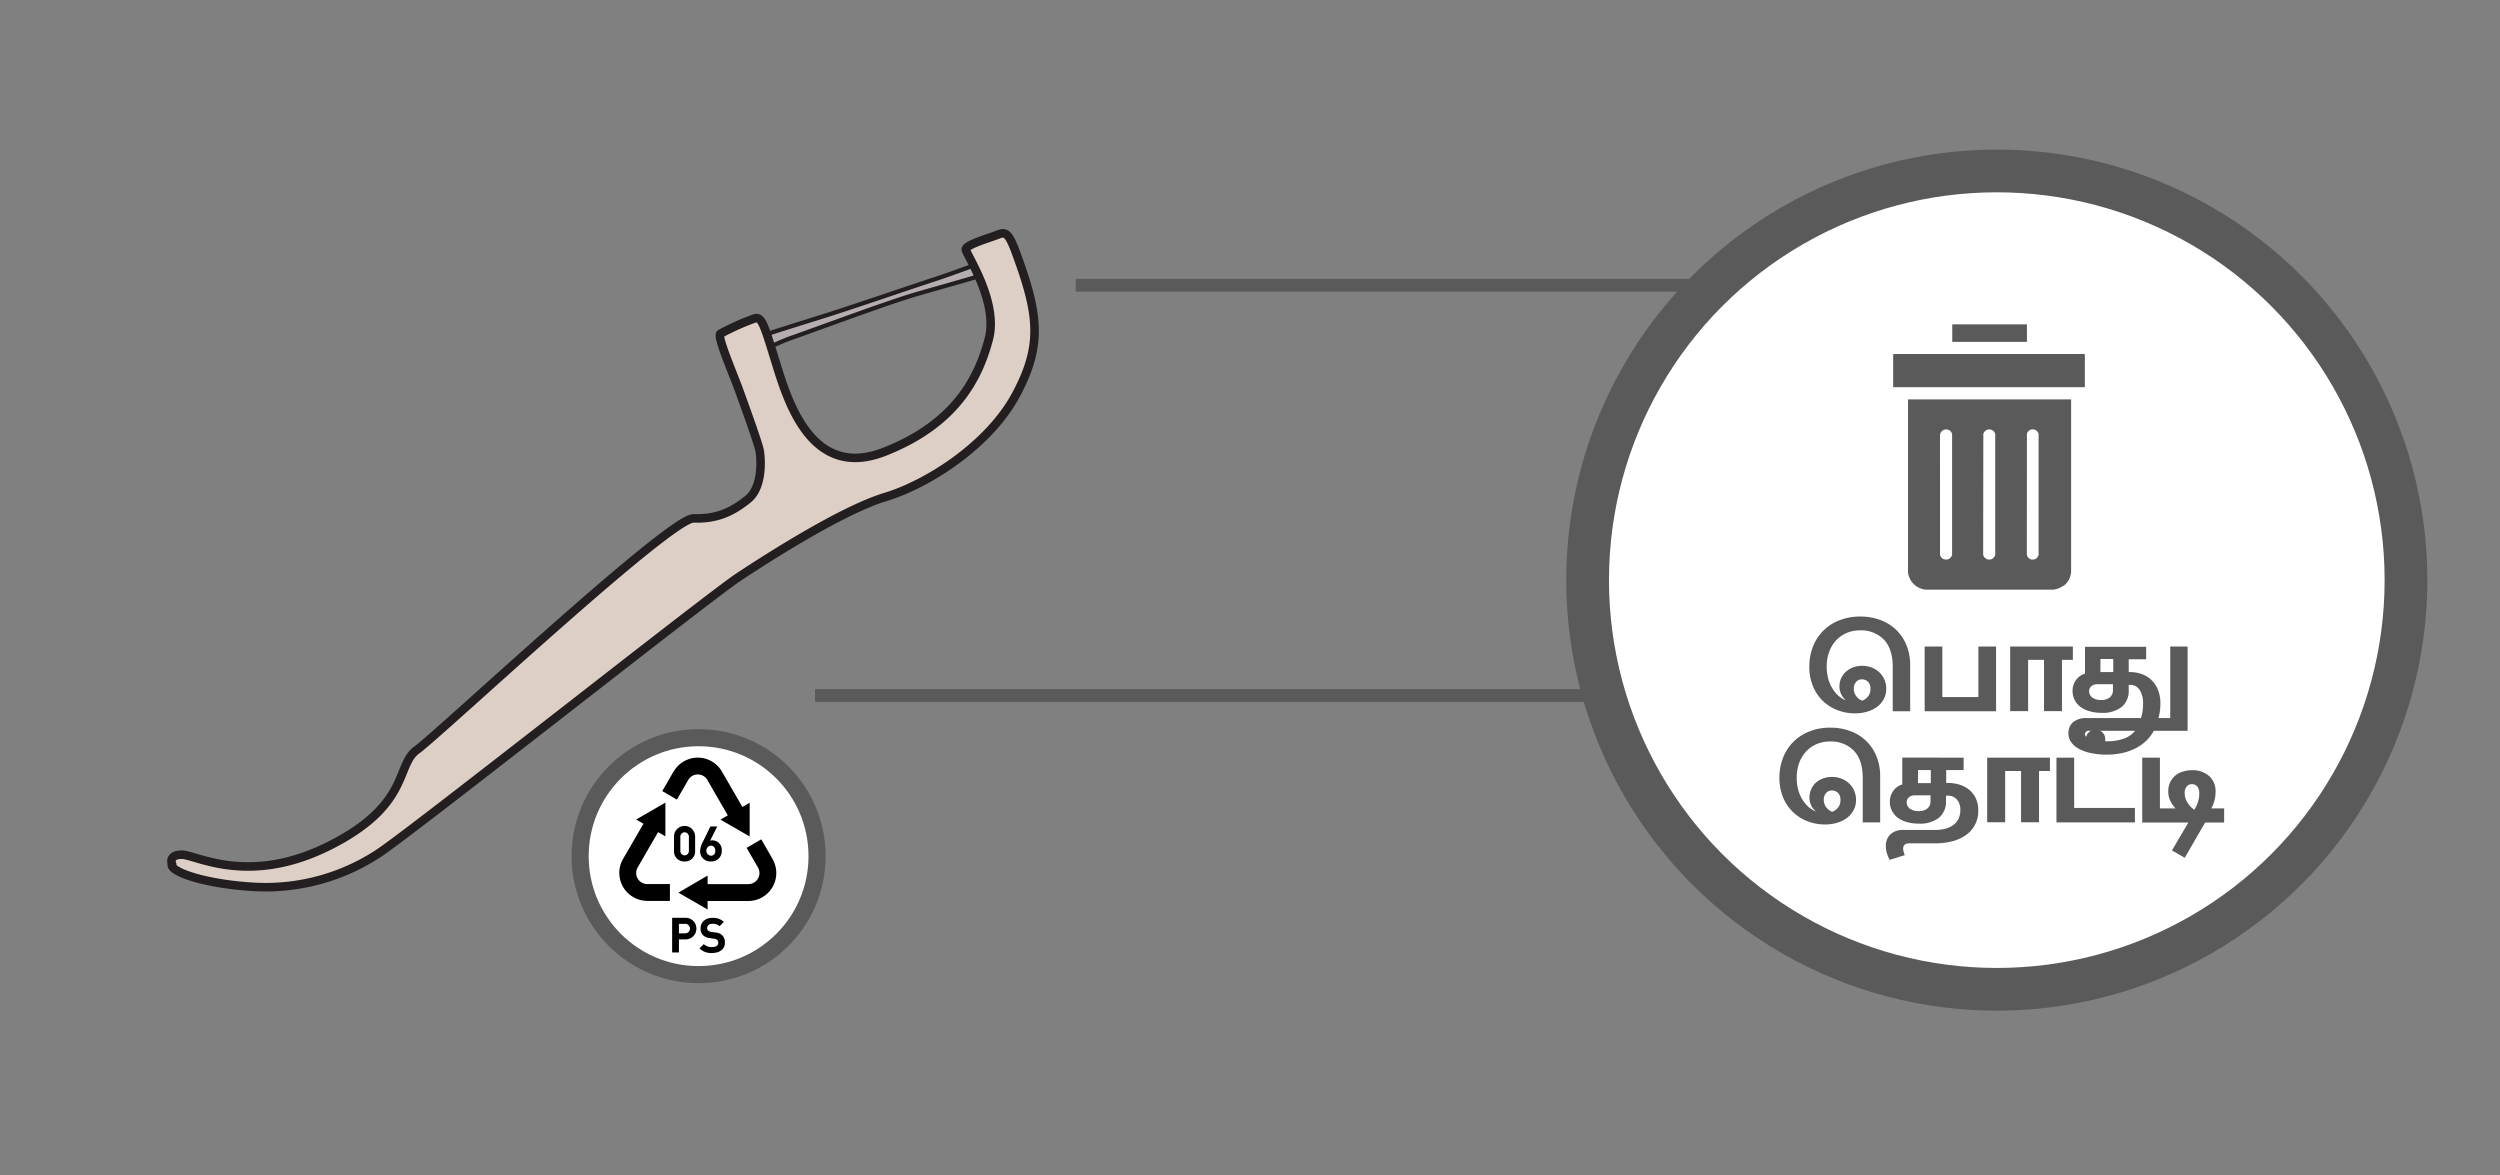 <svg xmlns="http://www.w3.org/2000/svg" xmlns:xlink="http://www.w3.org/1999/xlink" viewBox="0 0 585 275"><rect x="0" y="0" width="585" height="275" fill="#808080" stroke="none"/><defs><style>.cls-1{fill:#5a5a5a;}.cls-2{fill:#b6adb0;}.cls-3,.cls-5,.cls-8{fill:none;}.cls-3,.cls-5{stroke:#231f20;}.cls-3,.cls-5,.cls-6,.cls-8,.cls-9{stroke-miterlimit:10;}.cls-4{fill:#decfc6;}.cls-5{stroke-width:2px;}.cls-6,.cls-9{fill:#fff;}.cls-6,.cls-8,.cls-9{stroke:#5a5a5a;}.cls-6{stroke-width:10px;}.cls-7{clip-path:url(#clip-path);}.cls-8{stroke-width:3px;}.cls-9{stroke-width:4px;}</style><clipPath id="clip-path"><rect class="cls-1" x="443.04" y="82.86" width="44.76" height="7.74"/></clipPath></defs><title>3.whattodo 75</title><g id="B:_65-75" data-name="B: 65-75"><g id="_75_floss" data-name="75 floss"><path class="cls-2" d="M174.9,83.11c1.93,0,6.06-2.58,10.38-4.08s22.51-8.26,29.07-10.17,19.86-5.51,20.44-6.26.16-2.82-1.42-2.41S222.91,64,218.92,65.28,199.07,72,192.67,74s-17.76,5.51-18.92,6.26A1.62,1.62,0,0,0,174.9,83.11Z"/><path class="cls-3" d="M174.9,83.11c1.93,0,6.06-2.58,10.38-4.08s22.51-8.26,29.07-10.17,19.86-5.51,20.44-6.26.16-2.82-1.42-2.41S222.91,64,218.92,65.28,199.07,72,192.67,74s-17.76,5.51-18.92,6.26A1.62,1.62,0,0,0,174.9,83.11Z"/></g><g id="_75_handle" data-name="75 handle"><path class="cls-4" d="M40.24,202.18c-.72,1.8,8.07,4.85,20.08,5.39a48.05,48.05,0,0,0,28-7.72c6.64-4.12,77.3-60.08,84.65-64.92s24.21-15.6,34.26-18.65,24.21-12.2,30.48-23.85,5.38-18.83,0-33.36c-1.79-4.84-2.51-4.84-4.3-4.13S226,57.27,226,58.35s7.71,12.2,5.38,21S223.88,99.06,207,105.7s-22.51-11.3-25.34-20.45-3.36-11.12-5-10.76a56.33,56.33,0,0,0-8.07,3.59c-.9.54,2.87,9.15,4.3,13.09s4.48,12.38,4.84,14.17.86,8.61-2.71,11.48-7.15,4.66-12.71,4.48-59.72,50.58-64.74,54.16-1.46,12.86-20.45,22.42S45.8,200,42.57,200,40.24,202.18,40.24,202.18Z"/><path class="cls-5" d="M40.24,202.18c-.72,1.8,8.07,4.85,20.08,5.39a48.05,48.05,0,0,0,28-7.72c6.64-4.12,77.3-60.08,84.65-64.92s24.21-15.6,34.26-18.65,24.21-12.2,30.48-23.85,5.38-18.83,0-33.36c-1.79-4.84-2.51-4.84-4.3-4.13S226,57.27,226,58.35s7.71,12.2,5.38,21S223.88,99.06,207,105.7s-22.51-11.3-25.34-20.45-3.36-11.12-5-10.76a56.33,56.33,0,0,0-8.07,3.59c-.9.54,2.87,9.15,4.3,13.09s4.48,12.38,4.84,14.17.86,8.61-2.71,11.48-7.15,4.66-12.71,4.48-59.72,50.58-64.74,54.16-1.46,12.86-20.45,22.42S45.8,200,42.57,200,40.24,202.18,40.24,202.18Z"/></g><circle class="cls-6" cx="467.25" cy="135.75" r="95.75"/><path class="cls-1" d="M456.83,75.9H474.3V80H456.83Z"/><path class="cls-1" d="M446.47,133.41a3.4,3.4,0,0,0,0,.45,3.47,3.47,0,0,0,.06.45c0,.14.07.29.11.43s.1.29.16.42.12.28.19.41.15.26.23.39l.27.36.3.33a3.17,3.17,0,0,0,.34.3,2.42,2.42,0,0,0,.36.27l.38.23.41.2.42.15.44.11.44.07.45,0h29l.45,0,.44-.07.43-.11.43-.15.4-.2.38-.23A2.42,2.42,0,0,0,483,137a2.35,2.35,0,0,0,.33-.3q.17-.17.3-.33a3.18,3.18,0,0,0,.27-.37c.08-.12.16-.25.23-.38s.13-.27.19-.41a3.52,3.52,0,0,0,.15-.42c0-.14.08-.29.11-.44a3.11,3.11,0,0,0,.06-.44c0-.15,0-.3,0-.45v-40H446.47Zm27.83-31.59a1.15,1.15,0,0,1,0-.26,2.58,2.58,0,0,1,.08-.26,1.71,1.71,0,0,1,.13-.23,1.22,1.22,0,0,1,.37-.37,1.12,1.12,0,0,1,.24-.13,1,1,0,0,1,.25-.08,1.15,1.15,0,0,1,.26,0,1.32,1.32,0,0,1,.28,0l.26.07a1.36,1.36,0,0,1,.24.13,1.18,1.18,0,0,1,.22.17,1.12,1.12,0,0,1,.18.2c.05.08.1.16.14.24a2.58,2.58,0,0,1,.08.26,2.51,2.51,0,0,1,0,.27v27.69a1.33,1.33,0,0,1,0,.28,1.38,1.38,0,0,1-.08.27,2,2,0,0,1-.13.25.91.91,0,0,1-.18.21,1.63,1.63,0,0,1-.47.32l-.27.08-.28,0a1.24,1.24,0,0,1-.27,0,1.34,1.34,0,0,1-.26-.09l-.24-.13-.2-.18a1.18,1.18,0,0,1-.17-.22,1.27,1.27,0,0,1-.2-.51,2.45,2.45,0,0,1,0-.27Zm-10.2,0a1.09,1.09,0,0,1,0-.26,1.14,1.14,0,0,1,.09-.26,1.76,1.76,0,0,1,.14-.23,1.12,1.12,0,0,1,.18-.2,1.73,1.73,0,0,1,.21-.17,1.34,1.34,0,0,1,.24-.12,1.25,1.25,0,0,1,.26-.07,1.23,1.23,0,0,1,.54,0,1.25,1.25,0,0,1,.26.07,1.34,1.34,0,0,1,.24.12,1.2,1.2,0,0,1,.21.17,1.12,1.12,0,0,1,.18.2,1.76,1.76,0,0,1,.14.23,1.14,1.14,0,0,1,.09.26,1.09,1.09,0,0,1,0,.26v27.69a1.32,1.32,0,0,1,0,.28,2.76,2.76,0,0,1-.08.27,1.16,1.16,0,0,1-.14.24,1,1,0,0,1-.18.22.91.91,0,0,1-.21.18,1.19,1.19,0,0,1-.25.13.92.92,0,0,1-.27.08,1.32,1.32,0,0,1-.56,0,.92.92,0,0,1-.27-.08,1.22,1.22,0,0,1-.46-.31,1,1,0,0,1-.18-.22,1.12,1.12,0,0,1-.13-.24,1.43,1.43,0,0,1-.09-.27,2.64,2.64,0,0,1,0-.28Zm-10.14,0a1.09,1.09,0,0,1,.05-.26,1.14,1.14,0,0,1,.09-.26,1.09,1.09,0,0,1,.14-.23,1.12,1.12,0,0,1,.18-.2,1.2,1.2,0,0,1,.21-.17,1.34,1.34,0,0,1,.24-.12,1.11,1.11,0,0,1,.26-.07,1.23,1.23,0,0,1,.54,0,1.25,1.25,0,0,1,.26.07l.24.12.21.17a1.12,1.12,0,0,1,.18.2,1.76,1.76,0,0,1,.14.23,1.14,1.14,0,0,1,.09.26,1.09,1.09,0,0,1,0,.26v27.69a2.64,2.64,0,0,1,0,.28,1.43,1.43,0,0,1-.09.27,1.49,1.49,0,0,1-.13.25,1.8,1.8,0,0,1-.39.39,1.49,1.49,0,0,1-.25.13,1.43,1.43,0,0,1-.27.09,1.32,1.32,0,0,1-.28,0,1.27,1.27,0,0,1-.28,0,1.43,1.43,0,0,1-.27-.09,1.19,1.19,0,0,1-.25-.13,1.24,1.24,0,0,1-.22-.18l-.18-.21c-.05-.08-.09-.17-.13-.25a2.76,2.76,0,0,1-.08-.27,1.33,1.33,0,0,1,0-.28Z"/><rect class="cls-1" x="443.04" y="82.86" width="44.76" height="7.74"/><g class="cls-7"><path class="cls-1" d="M475.66,82.89H443.08v7.65H488V82.89Z"/></g><line class="cls-8" x1="190.72" y1="162.75" x2="377.72" y2="162.75"/><line class="cls-8" x1="251.72" y1="66.75" x2="400.72" y2="66.75"/><circle class="cls-9" cx="163.47" cy="200.34" r="27.72"/><path d="M180.78,201l-2.65-4.6-3.42,2,2.66,4.6a2.59,2.59,0,0,1-2.24,3.88h-9.55v-2l-6.83,4,6.83,3.95v-2h9.55a6.54,6.54,0,0,0,5.65-9.8Z"/><path d="M157.63,180.51l-2.66,4.6,3.42,2,2.66-4.6a2.58,2.58,0,0,1,4.47,0l4.78,8.28-1.71,1,6.83,3.95v-7.9l-1.7,1-4.78-8.28a6.52,6.52,0,0,0-11.31,0Z"/><path d="M151.44,210.82h5.32v-3.95h-5.32a2.59,2.59,0,0,1-2.23-3.88l4.78-8.28,1.71,1v-7.9l-6.84,3.95,1.71,1L145.79,201a6.54,6.54,0,0,0,5.65,9.8Z"/><path d="M160.2,201.58a2.34,2.34,0,0,1-2.48-2.42v-3.42a2.47,2.47,0,0,1,4.94,0v3.42A2.33,2.33,0,0,1,160.2,201.58Zm1-5.82a1,1,0,1,0-2,0v3.39a1,1,0,1,0,2,0Z"/><path d="M166.36,201.58a2.37,2.37,0,0,1-2.53-2.51,5,5,0,0,1,.69-2.17l1.71-3.51h1.61l-1.68,3.35a1.76,1.76,0,0,1,.6-.1,2.22,2.22,0,0,1,2.13,2.41A2.39,2.39,0,0,1,166.36,201.58Zm0-3.71a1.19,1.19,0,0,0,0,2.37,1,1,0,0,0,1-1.18A1.06,1.06,0,0,0,166.36,197.87Z"/><path d="M160.43,219.82h-1.56v3.06h-1.59v-8.12h3.15a2.53,2.53,0,1,1,0,5.06Zm-.08-3.64h-1.48v2.22h1.48a1.11,1.11,0,1,0,0-2.22Z"/><path d="M166.68,223a3.86,3.86,0,0,1-3-1.07l1-1a2.65,2.65,0,0,0,1.95.68c.94,0,1.45-.36,1.45-1a.88.88,0,0,0-.26-.67,1.14,1.14,0,0,0-.73-.28l-1-.15a2.66,2.66,0,0,1-1.58-.67,2.14,2.14,0,0,1-.58-1.59c0-1.45,1.07-2.47,2.83-2.47a3.49,3.49,0,0,1,2.62.95l-1,1a2.25,2.25,0,0,0-1.67-.56c-.84,0-1.24.47-1.24,1a.75.75,0,0,0,.23.58,1.34,1.34,0,0,0,.74.31l1,.15a2.51,2.51,0,0,1,1.55.64,2.21,2.21,0,0,1,.63,1.71C169.69,222.06,168.39,223,166.68,223Z"/></g><g id="all_text" data-name="all text"><path class="cls-1" d="M435.37,144.27a13.2,13.2,0,0,1,4.52.77,10.37,10.37,0,0,1,6.18,5.83,12.21,12.21,0,0,1,.91,4.86v10.71H442.9V156.06q0-4.23-2.07-6.39a7.4,7.4,0,0,0-5.61-2.16,7.81,7.81,0,0,0-3.13.62,7.16,7.16,0,0,0-2.46,1.74,7.92,7.92,0,0,0-1.61,2.68,10,10,0,0,0-.57,3.45,10.89,10.89,0,0,0,.35,2.82,8.69,8.69,0,0,0,1,2.3,7.27,7.27,0,0,0,1.42,1.71,5.86,5.86,0,0,0,1.74,1.06,4.29,4.29,0,0,1-1.11-1.41,4.17,4.17,0,0,1-.42-1.89,4.53,4.53,0,0,1,.36-1.78,4.65,4.65,0,0,1,1.05-1.53,5.16,5.16,0,0,1,1.7-1.08,6.36,6.36,0,0,1,4.44,0,5.41,5.41,0,0,1,1.77,1.11,5.18,5.18,0,0,1,1.2,1.71,5.38,5.38,0,0,1,.43,2.19,5,5,0,0,1-.55,2.33,5.51,5.51,0,0,1-1.52,1.81A7.22,7.22,0,0,1,437,166.5a9.45,9.45,0,0,1-2.88.42,11.24,11.24,0,0,1-4.33-.81,10,10,0,0,1-5.61-5.68,11.8,11.8,0,0,1-.8-4.4,12.9,12.9,0,0,1,.81-4.6,10.77,10.77,0,0,1,2.36-3.74,11,11,0,0,1,3.76-2.5A13.21,13.21,0,0,1,435.37,144.27Zm-1.59,16.89a2.89,2.89,0,0,0,.56,1.71,2.85,2.85,0,0,0,1.42,1.08,3,3,0,0,0,1.29-.9,2.65,2.65,0,0,0,.63-1.86,2.15,2.15,0,0,0-.6-1.68,2,2,0,0,0-1.38-.54,1.74,1.74,0,0,0-1.39.62A2.33,2.33,0,0,0,433.78,161.16Z"/><path class="cls-1" d="M454.51,151.29v11.82h8.43V151.29h4.14v15.15H450.37V151.29Z"/><path class="cls-1" d="M485.05,151.29v3.12H482.5v12h-4.2v-12h-3.72v12h-4.2V151.29Z"/><path class="cls-1" d="M511.9,151.29V171H504a9.76,9.76,0,0,1-1.72,2.28,10.24,10.24,0,0,1-2.43,1.76,13.08,13.08,0,0,1-3.12,1.14,16.66,16.66,0,0,1-3.8.4,17.2,17.2,0,0,1-3.66-.36,10.45,10.45,0,0,1-2.82-1,5.14,5.14,0,0,1-1.8-1.56,3.51,3.51,0,0,1-.63-2,3.32,3.32,0,0,1,1.11-2.7,4.88,4.88,0,0,1,3.21-.93H501a9.63,9.63,0,0,0,.36-1.62,13.39,13.39,0,0,0,.12-1.83,5.55,5.55,0,0,0-.79-3.12,2.59,2.59,0,0,0-2.3-1.2h-.27v1.26a4.84,4.84,0,0,1-1.63,3.89,7.2,7.2,0,0,1-4.79,1.39,9.58,9.58,0,0,1-2.7-.36,6.6,6.6,0,0,1-2.13-1,4.75,4.75,0,0,1-1.39-1.64,4.58,4.58,0,0,1-.5-2.13,4.39,4.39,0,0,1,.92-2.7,3.94,3.94,0,0,1,.93-.85,3.2,3.2,0,0,1,1.06-.47v-6.3h14.31v2.91h-4.08v3h.27a8.66,8.66,0,0,1,2.54.39,6.25,6.25,0,0,1,2.29,1.28,6.62,6.62,0,0,1,1.67,2.31,8.35,8.35,0,0,1,.64,3.46,12.47,12.47,0,0,1-.12,1.73,12.21,12.21,0,0,1-.33,1.6h2.76V151.29ZM493,173.46a11.46,11.46,0,0,0,4-.63,6,6,0,0,0,2.62-1.83H488.86a1,1,0,0,0-.73.23.75.75,0,0,0-.23.55c0,.5.42.91,1.26,1.22A12,12,0,0,0,493,173.46Zm-2.19-13.35a2.15,2.15,0,0,0-1.42.44,1.48,1.48,0,0,0-.53,1.21,1.77,1.77,0,0,0,.75,1.47,3.4,3.4,0,0,0,2.1.57,3,3,0,0,0,2-.63,2.12,2.12,0,0,0,.72-1.68v-1.38Zm.69-2.85h3V154.2h-3Z"/><path class="cls-1" d="M428.35,170.27a13.2,13.2,0,0,1,4.52.77,10.37,10.37,0,0,1,6.18,5.83,12.21,12.21,0,0,1,.91,4.86v10.71h-4.08V182.06q0-4.23-2.07-6.39a7.4,7.4,0,0,0-5.61-2.16,7.81,7.81,0,0,0-3.13.62,7.16,7.16,0,0,0-2.46,1.74,7.92,7.92,0,0,0-1.61,2.68,10,10,0,0,0-.57,3.45,10.89,10.89,0,0,0,.35,2.82,8.69,8.69,0,0,0,1,2.3,7.27,7.27,0,0,0,1.42,1.71,5.86,5.86,0,0,0,1.74,1.06,4.29,4.29,0,0,1-1.11-1.41,4.17,4.17,0,0,1-.42-1.89,4.53,4.53,0,0,1,.36-1.78,4.65,4.65,0,0,1,1-1.53,5.16,5.16,0,0,1,1.7-1.08,6.36,6.36,0,0,1,4.44,0,5.41,5.41,0,0,1,1.77,1.11,5.18,5.18,0,0,1,1.2,1.71,5.38,5.38,0,0,1,.43,2.19,5,5,0,0,1-.55,2.33,5.51,5.51,0,0,1-1.52,1.81A7.22,7.22,0,0,1,430,192.5a9.45,9.45,0,0,1-2.88.42,11.24,11.24,0,0,1-4.33-.81,10,10,0,0,1-5.61-5.68,11.8,11.8,0,0,1-.8-4.4,12.9,12.9,0,0,1,.81-4.6,10.77,10.77,0,0,1,2.36-3.74,11,11,0,0,1,3.76-2.5A13.21,13.21,0,0,1,428.35,170.27Zm-1.59,16.89a2.89,2.89,0,0,0,.56,1.71,2.85,2.85,0,0,0,1.42,1.08,3,3,0,0,0,1.29-.9,2.65,2.65,0,0,0,.63-1.86,2.15,2.15,0,0,0-.6-1.68,2,2,0,0,0-1.38-.54,1.74,1.74,0,0,0-1.39.62A2.33,2.33,0,0,0,426.76,187.16Z"/><path class="cls-1" d="M459.49,177.29v2.91h-4.08v3h.36a9.72,9.72,0,0,1,2.54.35,6.68,6.68,0,0,1,2.29,1.11,5.81,5.81,0,0,1,1.67,2,6.47,6.47,0,0,1,.64,3,6.76,6.76,0,0,1-2.91,5.76,9.62,9.62,0,0,1-3.19,1.44,15.79,15.79,0,0,1-4,.48h-6q-1.47,0-1.47,1.23a2.76,2.76,0,0,0,.11.74,6.31,6.31,0,0,0,.28.79l-3.54,1.11a7.73,7.73,0,0,1-.63-1.47,5.46,5.46,0,0,1-.27-1.68,3.73,3.73,0,0,1,1.08-2.85,4.24,4.24,0,0,1,3-1h7.26a9.55,9.55,0,0,0,2.81-.36,5.28,5.28,0,0,0,1.89-1,3.66,3.66,0,0,0,1.06-1.48,5,5,0,0,0,.33-1.82,3.65,3.65,0,0,0-.78-2.43,2.74,2.74,0,0,0-2.22-.93h-.36v1.26a4.84,4.84,0,0,1-1.63,3.89,7.2,7.2,0,0,1-4.79,1.39,9.58,9.58,0,0,1-2.7-.36,6.6,6.6,0,0,1-2.13-1,4.75,4.75,0,0,1-1.39-1.64,4.58,4.58,0,0,1-.5-2.13,4.39,4.39,0,0,1,.92-2.7,3.94,3.94,0,0,1,.93-.85,3.2,3.2,0,0,1,1.06-.47v-6.3Zm-11.37,8.82a2.15,2.15,0,0,0-1.42.44,1.48,1.48,0,0,0-.53,1.21,1.77,1.77,0,0,0,.75,1.47,3.4,3.4,0,0,0,2.1.57,3,3,0,0,0,2-.63,2.12,2.12,0,0,0,.72-1.68v-1.38Zm.69-2.85h3V180.2h-3Z"/><path class="cls-1" d="M479.68,177.29v3.12h-2.55v12h-4.2v-12h-3.72v12H465V177.29Z"/><path class="cls-1" d="M485.35,177.29v11.76h14.22v3.39H481.21V177.29Zm5-6.54a2.21,2.21,0,0,1,1.65.65,2.23,2.23,0,0,1,.63,1.63,2.26,2.26,0,0,1-.63,1.64,2.13,2.13,0,0,1-1.59.64,2.21,2.21,0,0,1-2.31-2.28,2.21,2.21,0,0,1,.65-1.63A2.17,2.17,0,0,1,490.36,170.75Z"/><path class="cls-1" d="M505.42,177.29v11.88h3.66a6.68,6.68,0,0,1-1.17-1.68,5,5,0,0,1-.54-2.34,4.93,4.93,0,0,1,.41-2,4.51,4.51,0,0,1,1.12-1.56,5.14,5.14,0,0,1,1.76-1,6.92,6.92,0,0,1,2.29-.36,5.79,5.79,0,0,1,4,1.37,4.75,4.75,0,0,1,1.5,3.7,8.42,8.42,0,0,1-1,3.87h3v3.3H516l-4.77,8.25-3-1.71,3.84-6.54H501.28V177.29Zm7.5,6.21a1.51,1.51,0,0,0-1.26.57,2.3,2.3,0,0,0-.45,1.47,4.23,4.23,0,0,0,.65,2.25,5.26,5.26,0,0,0,1.6,1.68,6.4,6.4,0,0,0,.84-1.74,6.69,6.69,0,0,0,.33-2.07,2.48,2.48,0,0,0-.45-1.6A1.53,1.53,0,0,0,512.92,183.5Z"/></g></svg>